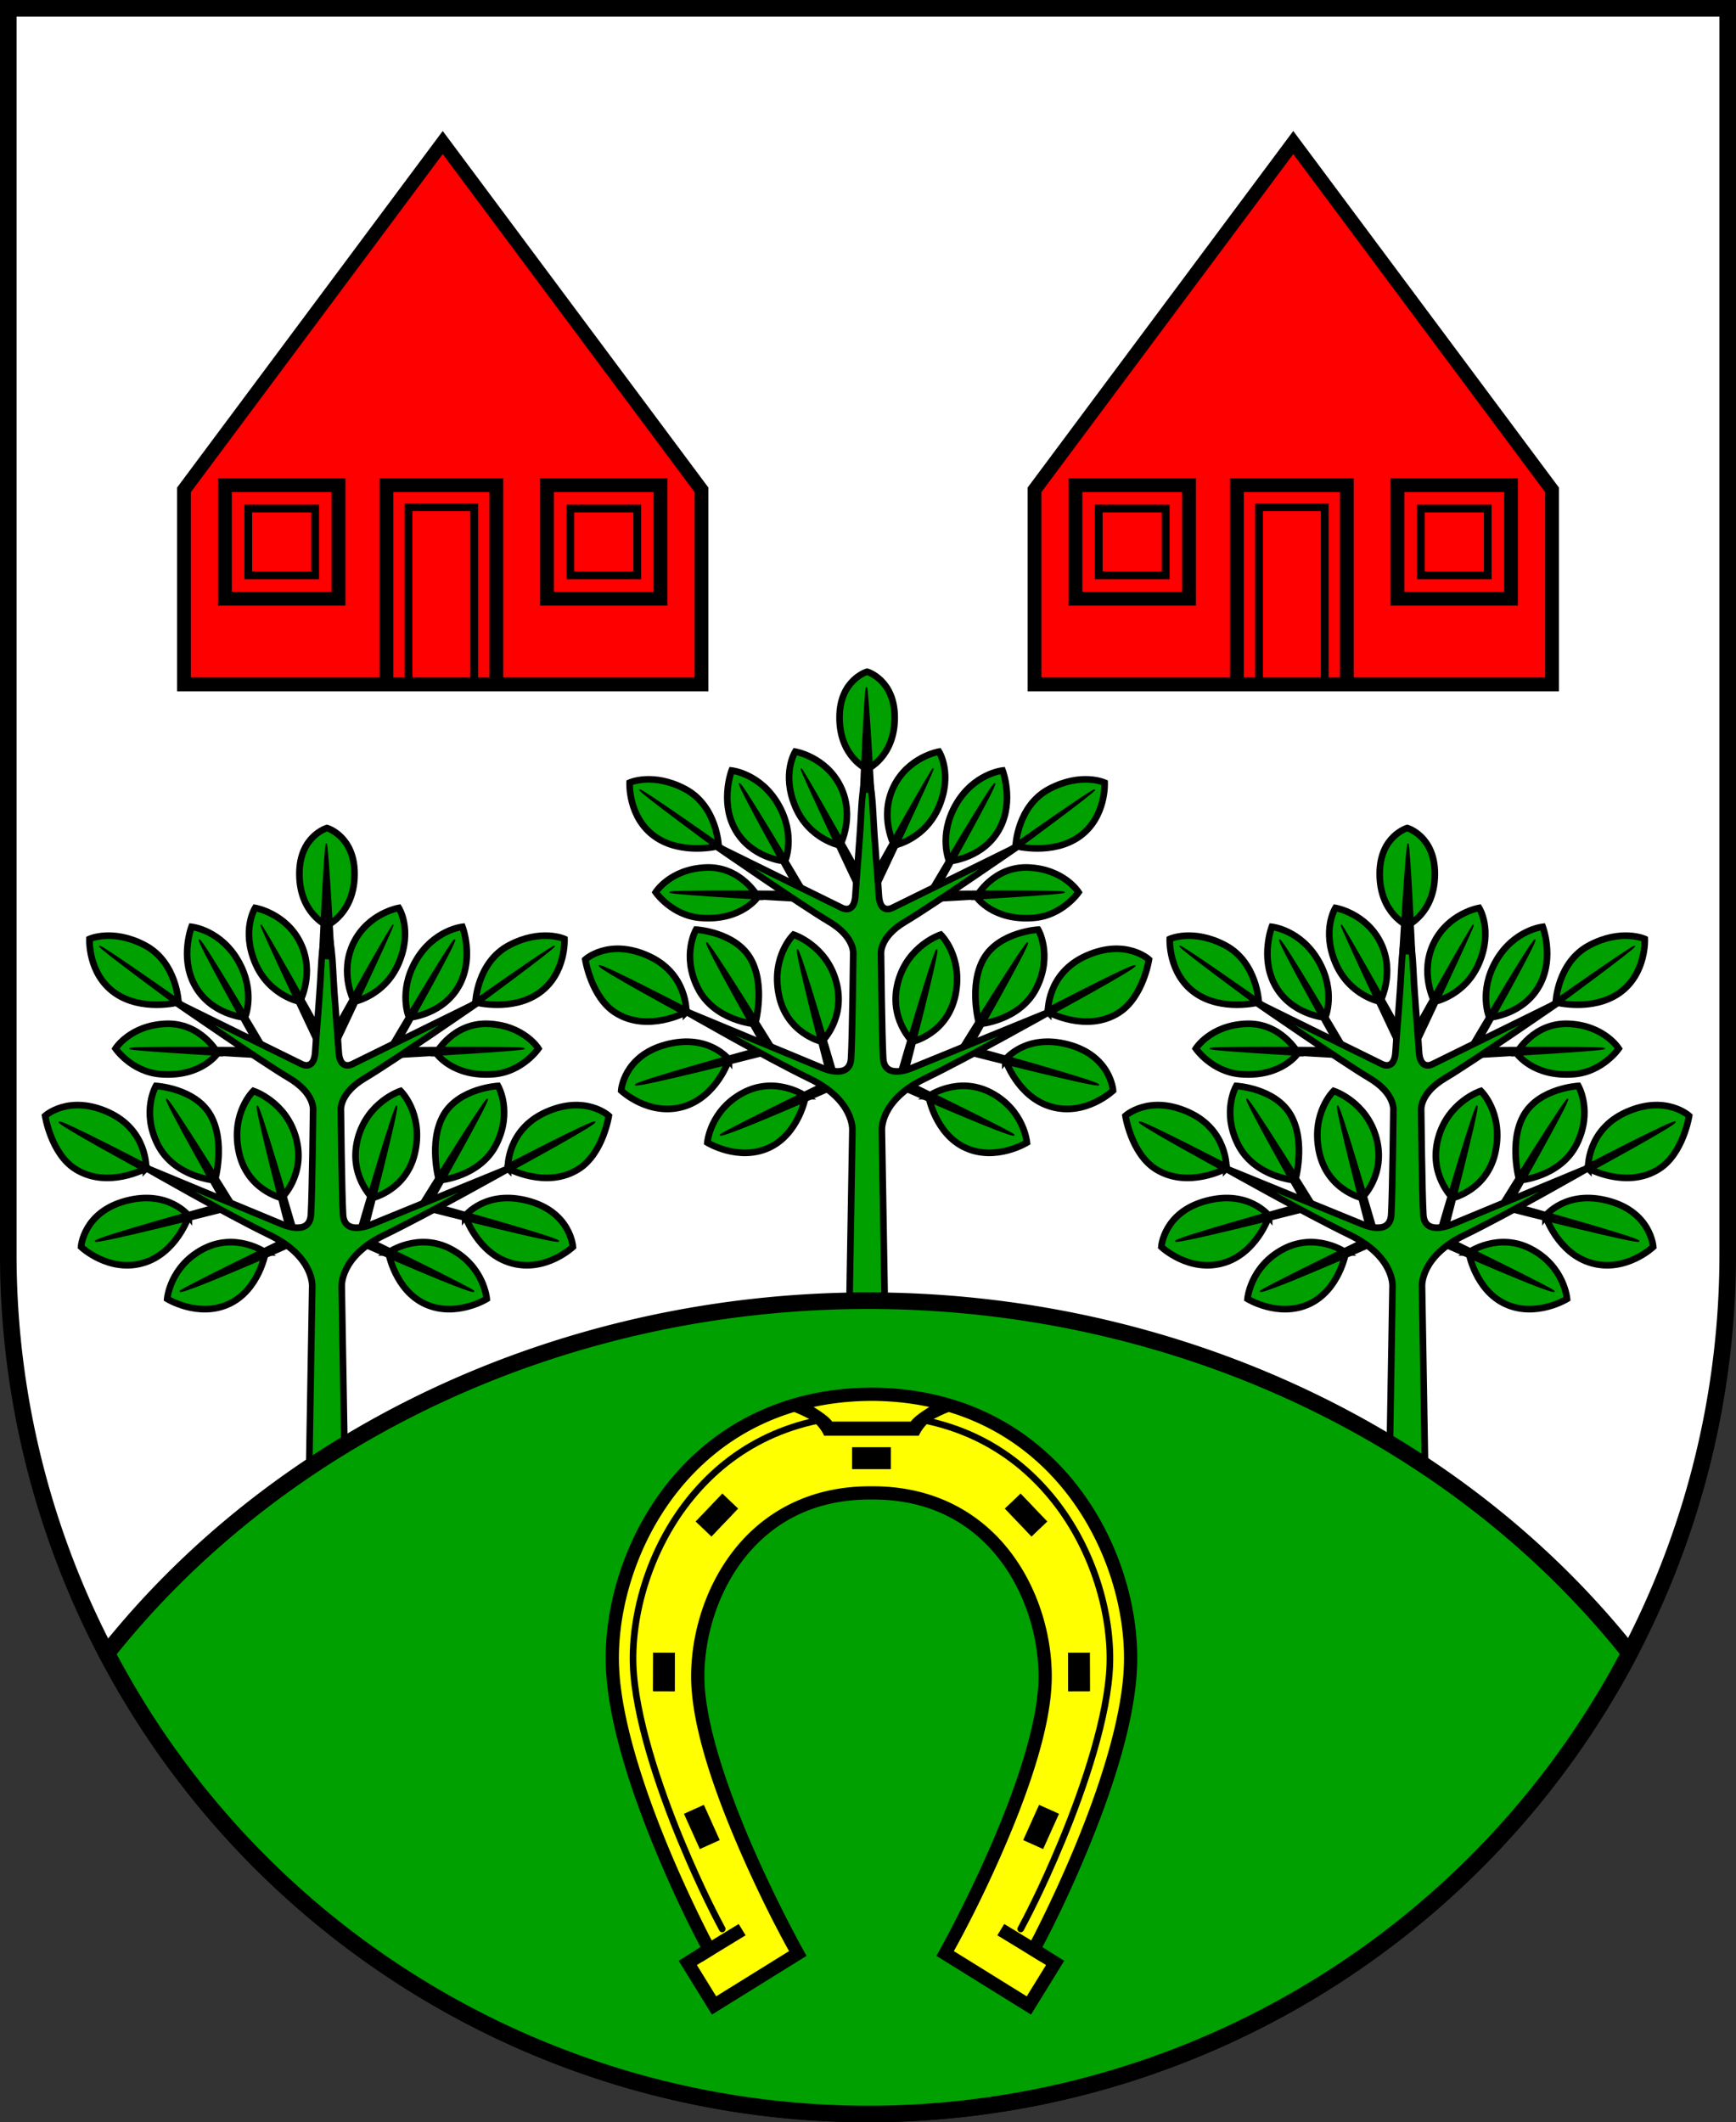 <?xml version="1.0" encoding="UTF-8" standalone="no"?>
<!-- Created with Inkscape (http://www.inkscape.org/) -->

<svg
   width="157.236mm"
   height="192.23mm"
   viewBox="0 0 157.236 192.23"
   version="1.1"
   id="svg10654"
   inkscape:version="1.2.2 (732a01da63, 2022-12-09)"
   sodipodi:docname="DEU Ammersbek COA.svg"
   xmlns:inkscape="http://www.inkscape.org/namespaces/inkscape"
   xmlns:sodipodi="http://sodipodi.sourceforge.net/DTD/sodipodi-0.dtd"
   xmlns="http://www.w3.org/2000/svg"
   xmlns:svg="http://www.w3.org/2000/svg">
  <rect x="0" y="0" width="157.236" height="192.23" fill="#333333" stroke="none"/>
  <sodipodi:namedview
     id="namedview10656"
     pagecolor="#ffffff"
     bordercolor="#666666"
     borderopacity="1.0"
     inkscape:showpageshadow="2"
     inkscape:pageopacity="0.0"
     inkscape:pagecheckerboard="0"
     inkscape:deskcolor="#d1d1d1"
     inkscape:document-units="mm"
     showgrid="false"
     inkscape:zoom="0.73675163"
     inkscape:cx="297.92944"
     inkscape:cy="364.43761"
     inkscape:current-layer="layer1" />
  <defs
     id="defs10651" />
  <g
     inkscape:label="Ebene 1"
     inkscape:groupmode="layer"
     id="layer1"
     transform="translate(-531.742,-46.092)">
    <g
       id="g10306"
       transform="translate(504.176,-11.677)">
      <path
         id="path9469"
         style="fill:#ffffff;fill-opacity:1;stroke:#000000;stroke-width:1.5;stroke-linecap:butt;stroke-dasharray:none"
         d="M 28.316,58.519 V 171.381 a 77.868,77.868 0 0 0 77.868,77.868 77.868,77.868 0 0 0 77.868,-77.868 V 58.519 Z" />
      <g
         id="g8326"
         transform="translate(-187.277,1.632)">
        <g
           id="g8044">
          <path
             id="path899"
             style="fill:#00a000;fill-opacity:1;stroke:#000000;stroke-width:0.6;stroke-linecap:round"
             d="m 293.382,125.806 c 0,0 -0.416,1.295 -0.537,3.882 -0.128,2.723 -0.477,6.512 -0.52,7.491 -0.083,1.863 -1.263,1.174 -1.263,1.174 l -11.464,-5.643 c 0,0 7.925,5.486 10.324,6.902 2.399,1.416 2.202,2.949 2.202,2.949 0,0 -0.078,7.394 -0.196,9.439 -0.118,2.045 -2.714,0.826 -2.714,0.826 l -12.314,-5.107 c 0,0 7.241,4.164 11.291,6.13 4.051,1.966 3.856,4.661 3.856,4.661 l -0.39,23.137 1.725,0.167 1.725,-0.167 -0.39,-23.137 c 0,0 -0.195,-2.694 3.856,-4.661 4.051,-1.966 11.348,-6.075 11.348,-6.075 l -12.37,5.052 c 0,0 -2.596,1.219 -2.714,-0.826 -0.118,-2.045 -0.196,-9.439 -0.196,-9.439 0,0 -0.197,-1.533 2.202,-2.949 2.399,-1.416 10.323,-6.902 10.323,-6.902 l -11.464,5.643 c 0,0 -1.18,0.69 -1.263,-1.174 -0.044,-0.979 -0.392,-4.768 -0.52,-7.491 -0.121,-2.587 -0.537,-3.882 -0.537,-3.882 z"
             sodipodi:nodetypes="cssccscsccscccccsccscsccssc" />
          <path
             style="fill:#00a000;fill-opacity:1;stroke:#000000;stroke-width:0.6;stroke-linecap:round"
             d="m 287.817,155.422 c 0,0 -2.694,-1.888 -5.683,-0.295 -2.989,1.593 -3.225,4.503 -3.225,4.503 0,0 2.812,1.73 5.565,0.472 2.753,-1.258 3.343,-4.68 3.343,-4.68 z"
             id="path1123"
             sodipodi:nodetypes="cscsc" />
          <path
             style="fill:#00a000;fill-opacity:1;stroke:#000000;stroke-width:0.6;stroke-linecap:round"
             d="m 280.867,152.113 c 0,0 -1.835,-2.392 -5.701,-1.363 -3.865,1.029 -4.06,4.171 -4.06,4.171 0,0 2.475,2.336 5.562,1.474 3.087,-0.862 4.199,-4.283 4.199,-4.283 z"
             id="path1125" />
          <path
             style="fill:#00a000;fill-opacity:1;stroke:#000000;stroke-width:0.6;stroke-linecap:round"
             d="m 277.002,147.803 c 0,0 0.139,-3.476 -3.448,-5.089 -3.587,-1.613 -5.701,0.334 -5.701,0.334 0,0 0.532,3.412 2.725,4.811 2.92,1.863 6.424,-0.056 6.424,-0.056 z"
             id="path1127"
             sodipodi:nodetypes="cscscc" />
          <path
             style="fill:#00a000;fill-opacity:1;stroke:#000000;stroke-width:0.6;stroke-linecap:round"
             d="m 283.235,148.893 c 0,0 -3.697,-0.275 -5.191,-3.264 -1.494,-2.989 -0.157,-5.29 -0.157,-5.29 0,0 3.539,0.197 4.936,2.635 1.396,2.438 0.413,5.919 0.413,5.919 z"
             id="path1129" />
          <path
             style="fill:#00a000;fill-opacity:1;stroke:#000000;stroke-width:0.6;stroke-linecap:round"
             d="m 289.272,150.486 c 0,0 -3.186,-0.708 -3.893,-4.267 -0.69,-3.471 1.337,-5.427 1.337,-5.427 0,0 2.989,0.964 3.874,4.306 0.875,3.307 -1.317,5.388 -1.317,5.388 z"
             id="path1131"
             sodipodi:nodetypes="cscsc" />
          <path
             style="fill:#00a000;fill-opacity:1;stroke:#000000;stroke-width:0.6;stroke-linecap:round"
             d="m 283.491,137.37 c 0,0 -1.553,-2.812 -4.759,-2.655 -3.205,0.157 -4.503,2.242 -4.503,2.242 0,0 1.45,2.112 4.07,2.32 3.716,0.295 5.191,-1.907 5.191,-1.907 z"
             id="path1146"
             sodipodi:nodetypes="cscsc" />
          <path
             style="fill:#00a000;fill-opacity:1;stroke:#000000;stroke-width:0.6;stroke-linecap:round"
             d="m 279.932,132.769 c 0,0 -0.138,-3.638 -3.048,-5.172 -2.91,-1.534 -5.014,-0.57 -5.014,-0.57 0,0 -0.157,3.146 2.281,4.877 2.438,1.73 5.781,0.865 5.781,0.865 z"
             id="path1148"
             sodipodi:nodetypes="cscsc" />
          <path
             style="fill:#00a000;fill-opacity:1;stroke:#000000;stroke-width:0.6;stroke-linecap:round"
             d="m 285.949,134.146 c 0,0 -3.186,-0.236 -4.621,-3.068 -1.242,-2.45 -0.216,-5.152 -0.216,-5.152 0,0 2.615,0.275 4.228,3.087 1.612,2.812 0.61,5.132 0.61,5.132 z"
             id="path1150"
             sodipodi:nodetypes="cscsc" />
          <path
             style="fill:#00a000;fill-opacity:1;stroke:#000000;stroke-width:0.6;stroke-linecap:round"
             d="m 290.924,132.71 c 0,0 -2.792,-0.531 -4.051,-3.52 -1.258,-2.989 0,-4.975 0,-4.975 0,0 2.792,0.472 4.11,3.186 1.317,2.714 -0.059,5.309 -0.059,5.309 z"
             id="path1152" />
          <path
             id="path1154"
             style="fill:#00a000;fill-opacity:1;stroke:#000000;stroke-width:0.6;stroke-linecap:round"
             d="m 293.382,116.979 c 0,0 -2.498,0.725 -2.498,4.149 -2e-5,3.579 2.498,4.679 2.498,4.679 0,0 2.497,-1.1 2.497,-4.679 -10e-6,-3.424 -2.497,-4.149 -2.497,-4.149 z" />
          <path
             style="fill:#000000;stroke:#000000;stroke-width:0.1;stroke-linecap:round;stroke-dasharray:none"
             d="m 289.015,154.407 c 0,0 -9,4.389 -8.94,4.533 0.132,0.32 9.816,-3.949 9.816,-3.949 z"
             id="path1158"
             sodipodi:nodetypes="cscc" />
          <path
             style="fill:#000000;stroke:#000000;stroke-width:0.1;stroke-linecap:round;stroke-dasharray:none"
             d="m 282.822,151.233 c 0,0 -10.481,2.891 -10.422,3.166 0.059,0.275 11.464,-2.635 11.464,-2.635 z"
             id="path1214" />
          <path
             style="fill:#000000;stroke:#000000;stroke-width:0.1;stroke-linecap:round;stroke-dasharray:none"
             d="m 277.258,147.556 c 0,0 -8.003,-4.169 -8.141,-3.952 -0.138,0.216 7.472,4.346 7.472,4.346 z"
             id="path1216" />
          <path
             style="fill:#000000;stroke:#000000;stroke-width:0.1;stroke-linecap:round;stroke-dasharray:none"
             d="m 284.986,150.997 c 0,0 -5.958,-9.635 -6.135,-9.458 -0.177,0.177 4.818,8.986 4.818,8.986 z"
             id="path1218" />
          <path
             style="fill:#000000;stroke:#000000;stroke-width:0.1;stroke-linecap:round;stroke-dasharray:none"
             d="m 289.627,153.003 c 0,0 -2.781,-10.706 -2.558,-10.845 0.222,-0.139 3.448,10.957 3.448,10.957 z"
             id="path1242" />
          <path
             style="fill:#000000;stroke:#000000;stroke-width:0.1;stroke-linecap:round;stroke-dasharray:none"
             d="m 285.469,136.86 c 0,0 -9.955,-0.083 -9.955,0.097 0,0.181 11.193,0.793 11.193,0.793 z"
             id="path1244" />
          <path
             style="fill:#000000;stroke:#000000;stroke-width:0.1;stroke-linecap:round;stroke-dasharray:none"
             d="m 280.422,132.856 c 0,0 -7.494,-5.284 -7.633,-5.172 -0.139,0.111 6.994,5.353 6.994,5.353 z"
             id="path1246" />
          <path
             style="fill:#000000;stroke:#000000;stroke-width:0.1;stroke-linecap:round;stroke-dasharray:none"
             d="m 287.679,136.564 c 0,0 -5.624,-9.537 -5.86,-9.458 -0.236,0.079 4.7,8.868 4.7,8.868 z"
             id="path1248" />
          <path
             style="fill:#000000;stroke:#000000;stroke-width:0.1;stroke-linecap:round;stroke-dasharray:none"
             d="m 292.123,136.033 c 0,0 -4.837,-10.205 -4.719,-10.264 0.118,-0.059 4.995,8.672 4.995,8.672 z"
             id="path1250" />
          <path
             style="fill:#00a000;fill-opacity:1;stroke:#000000;stroke-width:0.6;stroke-linecap:round"
             d="m 298.947,155.422 c 0,0 2.694,-1.888 5.683,-0.295 2.989,1.593 3.225,4.503 3.225,4.503 0,0 -2.812,1.73 -5.565,0.472 -2.753,-1.258 -3.343,-4.68 -3.343,-4.68 z"
             id="path4405"
             sodipodi:nodetypes="cscsc" />
          <path
             style="fill:#00a000;fill-opacity:1;stroke:#000000;stroke-width:0.6;stroke-linecap:round"
             d="m 305.897,152.113 c 0,0 1.835,-2.392 5.701,-1.363 3.865,1.029 4.06,4.171 4.06,4.171 0,0 -2.475,2.336 -5.562,1.474 -3.087,-0.862 -4.199,-4.283 -4.199,-4.283 z"
             id="path4407" />
          <path
             style="fill:#00a000;fill-opacity:1;stroke:#000000;stroke-width:0.6;stroke-linecap:round"
             d="m 309.762,147.803 c 0,0 -0.139,-3.476 3.448,-5.089 3.587,-1.613 5.701,0.334 5.701,0.334 0,0 -0.532,3.412 -2.725,4.811 -2.92,1.863 -6.424,-0.056 -6.424,-0.056 z"
             id="path4409"
             sodipodi:nodetypes="cscscc" />
          <path
             style="fill:#00a000;fill-opacity:1;stroke:#000000;stroke-width:0.6;stroke-linecap:round"
             d="m 303.528,148.893 c 0,0 3.697,-0.275 5.191,-3.264 1.494,-2.989 0.157,-5.29 0.157,-5.29 0,0 -3.539,0.197 -4.936,2.635 -1.396,2.438 -0.413,5.919 -0.413,5.919 z"
             id="path4411" />
          <path
             style="fill:#00a000;fill-opacity:1;stroke:#000000;stroke-width:0.6;stroke-linecap:round"
             d="m 297.492,150.486 c 0,0 3.186,-0.708 3.893,-4.267 0.69,-3.471 -1.337,-5.427 -1.337,-5.427 0,0 -2.989,0.964 -3.874,4.306 -0.875,3.307 1.317,5.388 1.317,5.388 z"
             id="path4413"
             sodipodi:nodetypes="cscsc" />
          <path
             style="fill:#00a000;fill-opacity:1;stroke:#000000;stroke-width:0.6;stroke-linecap:round"
             d="m 303.273,137.37 c 0,0 1.553,-2.812 4.759,-2.655 3.205,0.157 4.503,2.242 4.503,2.242 0,0 -1.45,2.112 -4.07,2.32 -3.716,0.295 -5.191,-1.907 -5.191,-1.907 z"
             id="path4415"
             sodipodi:nodetypes="cscsc" />
          <path
             style="fill:#00a000;fill-opacity:1;stroke:#000000;stroke-width:0.6;stroke-linecap:round"
             d="m 306.832,132.769 c 0,0 0.138,-3.638 3.048,-5.172 2.91,-1.534 5.014,-0.57 5.014,-0.57 0,0 0.157,3.146 -2.281,4.877 -2.438,1.73 -5.781,0.865 -5.781,0.865 z"
             id="path4417"
             sodipodi:nodetypes="cscsc" />
          <path
             style="fill:#00a000;fill-opacity:1;stroke:#000000;stroke-width:0.6;stroke-linecap:round"
             d="m 300.815,134.146 c 0,0 3.186,-0.236 4.621,-3.068 1.242,-2.45 0.216,-5.152 0.216,-5.152 0,0 -2.615,0.275 -4.228,3.087 -1.612,2.812 -0.61,5.132 -0.61,5.132 z"
             id="path4419"
             sodipodi:nodetypes="cscsc" />
          <path
             style="fill:#00a000;fill-opacity:1;stroke:#000000;stroke-width:0.6;stroke-linecap:round"
             d="m 295.84,132.71 c 0,0 2.792,-0.531 4.051,-3.52 1.258,-2.989 0,-4.975 0,-4.975 0,0 -2.792,0.472 -4.11,3.186 -1.317,2.714 0.059,5.309 0.059,5.309 z"
             id="path4421" />
          <path
             style="fill:#000000;stroke:#000000;stroke-width:0.1;stroke-linecap:round;stroke-dasharray:none"
             d="m 297.749,154.407 c 0,0 9,4.389 8.94,4.533 -0.132,0.32 -9.816,-3.949 -9.816,-3.949 z"
             id="path4425"
             sodipodi:nodetypes="cscc" />
          <path
             style="fill:#000000;stroke:#000000;stroke-width:0.1;stroke-linecap:round;stroke-dasharray:none"
             d="m 303.941,151.233 c 0,0 10.481,2.891 10.422,3.166 -0.059,0.275 -11.464,-2.635 -11.464,-2.635 z"
             id="path4427" />
          <path
             style="fill:#000000;stroke:#000000;stroke-width:0.1;stroke-linecap:round;stroke-dasharray:none"
             d="m 309.506,147.556 c 0,0 8.003,-4.169 8.141,-3.952 0.138,0.216 -7.472,4.346 -7.472,4.346 z"
             id="path4429" />
          <path
             style="fill:#000000;stroke:#000000;stroke-width:0.1;stroke-linecap:round;stroke-dasharray:none"
             d="m 301.778,150.997 c 0,0 5.958,-9.635 6.135,-9.458 0.177,0.177 -4.818,8.986 -4.818,8.986 z"
             id="path4431" />
          <path
             style="fill:#000000;stroke:#000000;stroke-width:0.1;stroke-linecap:round;stroke-dasharray:none"
             d="m 297.137,153.003 c 0,0 2.781,-10.706 2.558,-10.845 -0.222,-0.139 -3.448,10.957 -3.448,10.957 z"
             id="path4433" />
          <path
             style="fill:#000000;stroke:#000000;stroke-width:0.1;stroke-linecap:round;stroke-dasharray:none"
             d="m 301.294,136.86 c 0,0 9.955,-0.083 9.955,0.097 0,0.181 -11.193,0.793 -11.193,0.793 z"
             id="path4435" />
          <path
             style="fill:#000000;stroke:#000000;stroke-width:0.1;stroke-linecap:round;stroke-dasharray:none"
             d="m 306.342,132.856 c 0,0 7.494,-5.284 7.633,-5.172 0.139,0.111 -6.994,5.353 -6.994,5.353 z"
             id="path4437" />
          <path
             style="fill:#000000;stroke:#000000;stroke-width:0.1;stroke-linecap:round;stroke-dasharray:none"
             d="m 299.084,136.564 c 0,0 5.624,-9.537 5.86,-9.458 0.236,0.079 -4.7,8.868 -4.7,8.868 z"
             id="path4439" />
          <path
             style="fill:#000000;stroke:#000000;stroke-width:0.1;stroke-linecap:round;stroke-dasharray:none"
             d="m 294.64,136.033 c 0,0 4.837,-10.205 4.719,-10.264 -0.118,-0.059 -4.995,8.672 -4.995,8.672 z"
             id="path4441" />
          <path
             style="fill:#000000;fill-opacity:1;stroke:#000000;stroke-width:0.1;stroke-linecap:round;stroke-dasharray:none"
             d="m 292.778,127.886 c 0,0 0.388,-9.55 0.545,-9.471 0.157,0.079 0.662,9.5 0.662,9.5 z"
             id="path4484"
             sodipodi:nodetypes="cscc" />
        </g>
        <g
           id="g8124"
           transform="translate(-48.923,14.158)">
          <path
             id="path8046"
             style="fill:#00a000;fill-opacity:1;stroke:#000000;stroke-width:0.6;stroke-linecap:round"
             d="m 293.382,125.806 c 0,0 -0.416,1.295 -0.537,3.882 -0.128,2.723 -0.477,6.512 -0.52,7.491 -0.083,1.863 -1.263,1.174 -1.263,1.174 l -11.464,-5.643 c 0,0 7.925,5.486 10.324,6.902 2.399,1.416 2.202,2.949 2.202,2.949 0,0 -0.078,7.394 -0.196,9.439 -0.118,2.045 -2.714,0.826 -2.714,0.826 l -12.314,-5.107 c 0,0 7.241,4.164 11.291,6.13 4.051,1.966 3.856,4.661 3.856,4.661 l -0.39,23.137 1.725,0.167 1.725,-0.167 -0.39,-23.137 c 0,0 -0.195,-2.694 3.856,-4.661 4.051,-1.966 11.348,-6.075 11.348,-6.075 l -12.37,5.052 c 0,0 -2.596,1.219 -2.714,-0.826 -0.118,-2.045 -0.196,-9.439 -0.196,-9.439 0,0 -0.197,-1.533 2.202,-2.949 2.399,-1.416 10.323,-6.902 10.323,-6.902 l -11.464,5.643 c 0,0 -1.18,0.69 -1.263,-1.174 -0.044,-0.979 -0.392,-4.768 -0.52,-7.491 -0.121,-2.587 -0.537,-3.882 -0.537,-3.882 z"
             sodipodi:nodetypes="cssccscsccscccccsccscsccssc" />
          <path
             style="fill:#00a000;fill-opacity:1;stroke:#000000;stroke-width:0.6;stroke-linecap:round"
             d="m 287.817,155.422 c 0,0 -2.694,-1.888 -5.683,-0.295 -2.989,1.593 -3.225,4.503 -3.225,4.503 0,0 2.812,1.73 5.565,0.472 2.753,-1.258 3.343,-4.68 3.343,-4.68 z"
             id="path8048"
             sodipodi:nodetypes="cscsc" />
          <path
             style="fill:#00a000;fill-opacity:1;stroke:#000000;stroke-width:0.6;stroke-linecap:round"
             d="m 280.867,152.113 c 0,0 -1.835,-2.392 -5.701,-1.363 -3.865,1.029 -4.06,4.171 -4.06,4.171 0,0 2.475,2.336 5.562,1.474 3.087,-0.862 4.199,-4.283 4.199,-4.283 z"
             id="path8050" />
          <path
             style="fill:#00a000;fill-opacity:1;stroke:#000000;stroke-width:0.6;stroke-linecap:round"
             d="m 277.002,147.803 c 0,0 0.139,-3.476 -3.448,-5.089 -3.587,-1.613 -5.701,0.334 -5.701,0.334 0,0 0.532,3.412 2.725,4.811 2.92,1.863 6.424,-0.056 6.424,-0.056 z"
             id="path8052"
             sodipodi:nodetypes="cscscc" />
          <path
             style="fill:#00a000;fill-opacity:1;stroke:#000000;stroke-width:0.6;stroke-linecap:round"
             d="m 283.235,148.893 c 0,0 -3.697,-0.275 -5.191,-3.264 -1.494,-2.989 -0.157,-5.29 -0.157,-5.29 0,0 3.539,0.197 4.936,2.635 1.396,2.438 0.413,5.919 0.413,5.919 z"
             id="path8054" />
          <path
             style="fill:#00a000;fill-opacity:1;stroke:#000000;stroke-width:0.6;stroke-linecap:round"
             d="m 289.272,150.486 c 0,0 -3.186,-0.708 -3.893,-4.267 -0.69,-3.471 1.337,-5.427 1.337,-5.427 0,0 2.989,0.964 3.874,4.306 0.875,3.307 -1.317,5.388 -1.317,5.388 z"
             id="path8056"
             sodipodi:nodetypes="cscsc" />
          <path
             style="fill:#00a000;fill-opacity:1;stroke:#000000;stroke-width:0.6;stroke-linecap:round"
             d="m 283.491,137.37 c 0,0 -1.553,-2.812 -4.759,-2.655 -3.205,0.157 -4.503,2.242 -4.503,2.242 0,0 1.45,2.112 4.07,2.32 3.716,0.295 5.191,-1.907 5.191,-1.907 z"
             id="path8058"
             sodipodi:nodetypes="cscsc" />
          <path
             style="fill:#00a000;fill-opacity:1;stroke:#000000;stroke-width:0.6;stroke-linecap:round"
             d="m 279.932,132.769 c 0,0 -0.138,-3.638 -3.048,-5.172 -2.91,-1.534 -5.014,-0.57 -5.014,-0.57 0,0 -0.157,3.146 2.281,4.877 2.438,1.73 5.781,0.865 5.781,0.865 z"
             id="path8060"
             sodipodi:nodetypes="cscsc" />
          <path
             style="fill:#00a000;fill-opacity:1;stroke:#000000;stroke-width:0.6;stroke-linecap:round"
             d="m 285.949,134.146 c 0,0 -3.186,-0.236 -4.621,-3.068 -1.242,-2.45 -0.216,-5.152 -0.216,-5.152 0,0 2.615,0.275 4.228,3.087 1.612,2.812 0.61,5.132 0.61,5.132 z"
             id="path8062"
             sodipodi:nodetypes="cscsc" />
          <path
             style="fill:#00a000;fill-opacity:1;stroke:#000000;stroke-width:0.6;stroke-linecap:round"
             d="m 290.924,132.71 c 0,0 -2.792,-0.531 -4.051,-3.52 -1.258,-2.989 0,-4.975 0,-4.975 0,0 2.792,0.472 4.11,3.186 1.317,2.714 -0.059,5.309 -0.059,5.309 z"
             id="path8064" />
          <path
             id="path8066"
             style="fill:#00a000;fill-opacity:1;stroke:#000000;stroke-width:0.6;stroke-linecap:round"
             d="m 293.382,116.979 c 0,0 -2.498,0.725 -2.498,4.149 -2e-5,3.579 2.498,4.679 2.498,4.679 0,0 2.497,-1.1 2.497,-4.679 -10e-6,-3.424 -2.497,-4.149 -2.497,-4.149 z" />
          <path
             style="fill:#000000;stroke:#000000;stroke-width:0.1;stroke-linecap:round;stroke-dasharray:none"
             d="m 289.015,154.407 c 0,0 -9,4.389 -8.94,4.533 0.132,0.32 9.816,-3.949 9.816,-3.949 z"
             id="path8068"
             sodipodi:nodetypes="cscc" />
          <path
             style="fill:#000000;stroke:#000000;stroke-width:0.1;stroke-linecap:round;stroke-dasharray:none"
             d="m 282.822,151.233 c 0,0 -10.481,2.891 -10.422,3.166 0.059,0.275 11.464,-2.635 11.464,-2.635 z"
             id="path8070" />
          <path
             style="fill:#000000;stroke:#000000;stroke-width:0.1;stroke-linecap:round;stroke-dasharray:none"
             d="m 277.258,147.556 c 0,0 -8.003,-4.169 -8.141,-3.952 -0.138,0.216 7.472,4.346 7.472,4.346 z"
             id="path8072" />
          <path
             style="fill:#000000;stroke:#000000;stroke-width:0.1;stroke-linecap:round;stroke-dasharray:none"
             d="m 284.986,150.997 c 0,0 -5.958,-9.635 -6.135,-9.458 -0.177,0.177 4.818,8.986 4.818,8.986 z"
             id="path8074" />
          <path
             style="fill:#000000;stroke:#000000;stroke-width:0.1;stroke-linecap:round;stroke-dasharray:none"
             d="m 289.627,153.003 c 0,0 -2.781,-10.706 -2.558,-10.845 0.222,-0.139 3.448,10.957 3.448,10.957 z"
             id="path8076" />
          <path
             style="fill:#000000;stroke:#000000;stroke-width:0.1;stroke-linecap:round;stroke-dasharray:none"
             d="m 285.469,136.86 c 0,0 -9.955,-0.083 -9.955,0.097 0,0.181 11.193,0.793 11.193,0.793 z"
             id="path8078" />
          <path
             style="fill:#000000;stroke:#000000;stroke-width:0.1;stroke-linecap:round;stroke-dasharray:none"
             d="m 280.422,132.856 c 0,0 -7.494,-5.284 -7.633,-5.172 -0.139,0.111 6.994,5.353 6.994,5.353 z"
             id="path8080" />
          <path
             style="fill:#000000;stroke:#000000;stroke-width:0.1;stroke-linecap:round;stroke-dasharray:none"
             d="m 287.679,136.564 c 0,0 -5.624,-9.537 -5.86,-9.458 -0.236,0.079 4.7,8.868 4.7,8.868 z"
             id="path8082" />
          <path
             style="fill:#000000;stroke:#000000;stroke-width:0.1;stroke-linecap:round;stroke-dasharray:none"
             d="m 292.123,136.033 c 0,0 -4.837,-10.205 -4.719,-10.264 0.118,-0.059 4.995,8.672 4.995,8.672 z"
             id="path8084" />
          <path
             style="fill:#00a000;fill-opacity:1;stroke:#000000;stroke-width:0.6;stroke-linecap:round"
             d="m 298.947,155.422 c 0,0 2.694,-1.888 5.683,-0.295 2.989,1.593 3.225,4.503 3.225,4.503 0,0 -2.812,1.73 -5.565,0.472 -2.753,-1.258 -3.343,-4.68 -3.343,-4.68 z"
             id="path8086"
             sodipodi:nodetypes="cscsc" />
          <path
             style="fill:#00a000;fill-opacity:1;stroke:#000000;stroke-width:0.6;stroke-linecap:round"
             d="m 305.897,152.113 c 0,0 1.835,-2.392 5.701,-1.363 3.865,1.029 4.06,4.171 4.06,4.171 0,0 -2.475,2.336 -5.562,1.474 -3.087,-0.862 -4.199,-4.283 -4.199,-4.283 z"
             id="path8088" />
          <path
             style="fill:#00a000;fill-opacity:1;stroke:#000000;stroke-width:0.6;stroke-linecap:round"
             d="m 309.762,147.803 c 0,0 -0.139,-3.476 3.448,-5.089 3.587,-1.613 5.701,0.334 5.701,0.334 0,0 -0.532,3.412 -2.725,4.811 -2.92,1.863 -6.424,-0.056 -6.424,-0.056 z"
             id="path8090"
             sodipodi:nodetypes="cscscc" />
          <path
             style="fill:#00a000;fill-opacity:1;stroke:#000000;stroke-width:0.6;stroke-linecap:round"
             d="m 303.528,148.893 c 0,0 3.697,-0.275 5.191,-3.264 1.494,-2.989 0.157,-5.29 0.157,-5.29 0,0 -3.539,0.197 -4.936,2.635 -1.396,2.438 -0.413,5.919 -0.413,5.919 z"
             id="path8092" />
          <path
             style="fill:#00a000;fill-opacity:1;stroke:#000000;stroke-width:0.6;stroke-linecap:round"
             d="m 297.492,150.486 c 0,0 3.186,-0.708 3.893,-4.267 0.69,-3.471 -1.337,-5.427 -1.337,-5.427 0,0 -2.989,0.964 -3.874,4.306 -0.875,3.307 1.317,5.388 1.317,5.388 z"
             id="path8094"
             sodipodi:nodetypes="cscsc" />
          <path
             style="fill:#00a000;fill-opacity:1;stroke:#000000;stroke-width:0.6;stroke-linecap:round"
             d="m 303.273,137.37 c 0,0 1.553,-2.812 4.759,-2.655 3.205,0.157 4.503,2.242 4.503,2.242 0,0 -1.45,2.112 -4.07,2.32 -3.716,0.295 -5.191,-1.907 -5.191,-1.907 z"
             id="path8096"
             sodipodi:nodetypes="cscsc" />
          <path
             style="fill:#00a000;fill-opacity:1;stroke:#000000;stroke-width:0.6;stroke-linecap:round"
             d="m 306.832,132.769 c 0,0 0.138,-3.638 3.048,-5.172 2.91,-1.534 5.014,-0.57 5.014,-0.57 0,0 0.157,3.146 -2.281,4.877 -2.438,1.73 -5.781,0.865 -5.781,0.865 z"
             id="path8098"
             sodipodi:nodetypes="cscsc" />
          <path
             style="fill:#00a000;fill-opacity:1;stroke:#000000;stroke-width:0.6;stroke-linecap:round"
             d="m 300.815,134.146 c 0,0 3.186,-0.236 4.621,-3.068 1.242,-2.45 0.216,-5.152 0.216,-5.152 0,0 -2.615,0.275 -4.228,3.087 -1.612,2.812 -0.61,5.132 -0.61,5.132 z"
             id="path8100"
             sodipodi:nodetypes="cscsc" />
          <path
             style="fill:#00a000;fill-opacity:1;stroke:#000000;stroke-width:0.6;stroke-linecap:round"
             d="m 295.84,132.71 c 0,0 2.792,-0.531 4.051,-3.52 1.258,-2.989 0,-4.975 0,-4.975 0,0 -2.792,0.472 -4.11,3.186 -1.317,2.714 0.059,5.309 0.059,5.309 z"
             id="path8102" />
          <path
             style="fill:#000000;stroke:#000000;stroke-width:0.1;stroke-linecap:round;stroke-dasharray:none"
             d="m 297.749,154.407 c 0,0 9,4.389 8.94,4.533 -0.132,0.32 -9.816,-3.949 -9.816,-3.949 z"
             id="path8104"
             sodipodi:nodetypes="cscc" />
          <path
             style="fill:#000000;stroke:#000000;stroke-width:0.1;stroke-linecap:round;stroke-dasharray:none"
             d="m 303.941,151.233 c 0,0 10.481,2.891 10.422,3.166 -0.059,0.275 -11.464,-2.635 -11.464,-2.635 z"
             id="path8106" />
          <path
             style="fill:#000000;stroke:#000000;stroke-width:0.1;stroke-linecap:round;stroke-dasharray:none"
             d="m 309.506,147.556 c 0,0 8.003,-4.169 8.141,-3.952 0.138,0.216 -7.472,4.346 -7.472,4.346 z"
             id="path8108" />
          <path
             style="fill:#000000;stroke:#000000;stroke-width:0.1;stroke-linecap:round;stroke-dasharray:none"
             d="m 301.778,150.997 c 0,0 5.958,-9.635 6.135,-9.458 0.177,0.177 -4.818,8.986 -4.818,8.986 z"
             id="path8110" />
          <path
             style="fill:#000000;stroke:#000000;stroke-width:0.1;stroke-linecap:round;stroke-dasharray:none"
             d="m 297.137,153.003 c 0,0 2.781,-10.706 2.558,-10.845 -0.222,-0.139 -3.448,10.957 -3.448,10.957 z"
             id="path8112" />
          <path
             style="fill:#000000;stroke:#000000;stroke-width:0.1;stroke-linecap:round;stroke-dasharray:none"
             d="m 301.294,136.86 c 0,0 9.955,-0.083 9.955,0.097 0,0.181 -11.193,0.793 -11.193,0.793 z"
             id="path8114" />
          <path
             style="fill:#000000;stroke:#000000;stroke-width:0.1;stroke-linecap:round;stroke-dasharray:none"
             d="m 306.342,132.856 c 0,0 7.494,-5.284 7.633,-5.172 0.139,0.111 -6.994,5.353 -6.994,5.353 z"
             id="path8116" />
          <path
             style="fill:#000000;stroke:#000000;stroke-width:0.1;stroke-linecap:round;stroke-dasharray:none"
             d="m 299.084,136.564 c 0,0 5.624,-9.537 5.86,-9.458 0.236,0.079 -4.7,8.868 -4.7,8.868 z"
             id="path8118" />
          <path
             style="fill:#000000;stroke:#000000;stroke-width:0.1;stroke-linecap:round;stroke-dasharray:none"
             d="m 294.64,136.033 c 0,0 4.837,-10.205 4.719,-10.264 -0.118,-0.059 -4.995,8.672 -4.995,8.672 z"
             id="path8120" />
          <path
             style="fill:#000000;fill-opacity:1;stroke:#000000;stroke-width:0.1;stroke-linecap:round;stroke-dasharray:none"
             d="m 292.694,128.777 c 0,0 0.472,-10.441 0.629,-10.363 0.157,0.079 0.708,10.441 0.708,10.441 z"
             id="path8122"
             sodipodi:nodetypes="cccc" />
        </g>
        <g
           id="g8204"
           transform="matrix(-1,0,0,1,635.687,14.158)"
           inkscape:transform-center-x="-48.923201"
           inkscape:transform-center-y="57.738012">
          <path
             id="path8126"
             style="fill:#00a000;fill-opacity:1;stroke:#000000;stroke-width:0.6;stroke-linecap:round"
             d="m 293.382,125.806 c 0,0 -0.416,1.295 -0.537,3.882 -0.128,2.723 -0.477,6.512 -0.52,7.491 -0.083,1.863 -1.263,1.174 -1.263,1.174 l -11.464,-5.643 c 0,0 7.925,5.486 10.324,6.902 2.399,1.416 2.202,2.949 2.202,2.949 0,0 -0.078,7.394 -0.196,9.439 -0.118,2.045 -2.714,0.826 -2.714,0.826 l -12.314,-5.107 c 0,0 7.241,4.164 11.291,6.13 4.051,1.966 3.856,4.661 3.856,4.661 l -0.39,23.137 1.725,0.167 1.725,-0.167 -0.39,-23.137 c 0,0 -0.195,-2.694 3.856,-4.661 4.051,-1.966 11.348,-6.075 11.348,-6.075 l -12.37,5.052 c 0,0 -2.596,1.219 -2.714,-0.826 -0.118,-2.045 -0.196,-9.439 -0.196,-9.439 0,0 -0.197,-1.533 2.202,-2.949 2.399,-1.416 10.323,-6.902 10.323,-6.902 l -11.464,5.643 c 0,0 -1.18,0.69 -1.263,-1.174 -0.044,-0.979 -0.392,-4.768 -0.52,-7.491 -0.121,-2.587 -0.537,-3.882 -0.537,-3.882 z"
             sodipodi:nodetypes="cssccscsccscccccsccscsccssc" />
          <path
             style="fill:#00a000;fill-opacity:1;stroke:#000000;stroke-width:0.6;stroke-linecap:round"
             d="m 287.817,155.422 c 0,0 -2.694,-1.888 -5.683,-0.295 -2.989,1.593 -3.225,4.503 -3.225,4.503 0,0 2.812,1.73 5.565,0.472 2.753,-1.258 3.343,-4.68 3.343,-4.68 z"
             id="path8128"
             sodipodi:nodetypes="cscsc" />
          <path
             style="fill:#00a000;fill-opacity:1;stroke:#000000;stroke-width:0.6;stroke-linecap:round"
             d="m 280.867,152.113 c 0,0 -1.835,-2.392 -5.701,-1.363 -3.865,1.029 -4.06,4.171 -4.06,4.171 0,0 2.475,2.336 5.562,1.474 3.087,-0.862 4.199,-4.283 4.199,-4.283 z"
             id="path8130" />
          <path
             style="fill:#00a000;fill-opacity:1;stroke:#000000;stroke-width:0.6;stroke-linecap:round"
             d="m 277.002,147.803 c 0,0 0.139,-3.476 -3.448,-5.089 -3.587,-1.613 -5.701,0.334 -5.701,0.334 0,0 0.532,3.412 2.725,4.811 2.92,1.863 6.424,-0.056 6.424,-0.056 z"
             id="path8132"
             sodipodi:nodetypes="cscscc" />
          <path
             style="fill:#00a000;fill-opacity:1;stroke:#000000;stroke-width:0.6;stroke-linecap:round"
             d="m 283.235,148.893 c 0,0 -3.697,-0.275 -5.191,-3.264 -1.494,-2.989 -0.157,-5.29 -0.157,-5.29 0,0 3.539,0.197 4.936,2.635 1.396,2.438 0.413,5.919 0.413,5.919 z"
             id="path8134" />
          <path
             style="fill:#00a000;fill-opacity:1;stroke:#000000;stroke-width:0.6;stroke-linecap:round"
             d="m 289.272,150.486 c 0,0 -3.186,-0.708 -3.893,-4.267 -0.69,-3.471 1.337,-5.427 1.337,-5.427 0,0 2.989,0.964 3.874,4.306 0.875,3.307 -1.317,5.388 -1.317,5.388 z"
             id="path8136"
             sodipodi:nodetypes="cscsc" />
          <path
             style="fill:#00a000;fill-opacity:1;stroke:#000000;stroke-width:0.6;stroke-linecap:round"
             d="m 283.491,137.37 c 0,0 -1.553,-2.812 -4.759,-2.655 -3.205,0.157 -4.503,2.242 -4.503,2.242 0,0 1.45,2.112 4.07,2.32 3.716,0.295 5.191,-1.907 5.191,-1.907 z"
             id="path8138"
             sodipodi:nodetypes="cscsc" />
          <path
             style="fill:#00a000;fill-opacity:1;stroke:#000000;stroke-width:0.6;stroke-linecap:round"
             d="m 279.932,132.769 c 0,0 -0.138,-3.638 -3.048,-5.172 -2.91,-1.534 -5.014,-0.57 -5.014,-0.57 0,0 -0.157,3.146 2.281,4.877 2.438,1.73 5.781,0.865 5.781,0.865 z"
             id="path8140"
             sodipodi:nodetypes="cscsc" />
          <path
             style="fill:#00a000;fill-opacity:1;stroke:#000000;stroke-width:0.6;stroke-linecap:round"
             d="m 285.949,134.146 c 0,0 -3.186,-0.236 -4.621,-3.068 -1.242,-2.45 -0.216,-5.152 -0.216,-5.152 0,0 2.615,0.275 4.228,3.087 1.612,2.812 0.61,5.132 0.61,5.132 z"
             id="path8142"
             sodipodi:nodetypes="cscsc" />
          <path
             style="fill:#00a000;fill-opacity:1;stroke:#000000;stroke-width:0.6;stroke-linecap:round"
             d="m 290.924,132.71 c 0,0 -2.792,-0.531 -4.051,-3.52 -1.258,-2.989 0,-4.975 0,-4.975 0,0 2.792,0.472 4.11,3.186 1.317,2.714 -0.059,5.309 -0.059,5.309 z"
             id="path8144" />
          <path
             id="path8146"
             style="fill:#00a000;fill-opacity:1;stroke:#000000;stroke-width:0.6;stroke-linecap:round"
             d="m 293.382,116.979 c 0,0 -2.498,0.725 -2.498,4.149 -2e-5,3.579 2.498,4.679 2.498,4.679 0,0 2.497,-1.1 2.497,-4.679 -10e-6,-3.424 -2.497,-4.149 -2.497,-4.149 z" />
          <path
             style="fill:#000000;stroke:#000000;stroke-width:0.1;stroke-linecap:round;stroke-dasharray:none"
             d="m 289.015,154.407 c 0,0 -9,4.389 -8.94,4.533 0.132,0.32 9.816,-3.949 9.816,-3.949 z"
             id="path8148"
             sodipodi:nodetypes="cscc" />
          <path
             style="fill:#000000;stroke:#000000;stroke-width:0.1;stroke-linecap:round;stroke-dasharray:none"
             d="m 282.822,151.233 c 0,0 -10.481,2.891 -10.422,3.166 0.059,0.275 11.464,-2.635 11.464,-2.635 z"
             id="path8150" />
          <path
             style="fill:#000000;stroke:#000000;stroke-width:0.1;stroke-linecap:round;stroke-dasharray:none"
             d="m 277.258,147.556 c 0,0 -8.003,-4.169 -8.141,-3.952 -0.138,0.216 7.472,4.346 7.472,4.346 z"
             id="path8152" />
          <path
             style="fill:#000000;stroke:#000000;stroke-width:0.1;stroke-linecap:round;stroke-dasharray:none"
             d="m 284.986,150.997 c 0,0 -5.958,-9.635 -6.135,-9.458 -0.177,0.177 4.818,8.986 4.818,8.986 z"
             id="path8154" />
          <path
             style="fill:#000000;stroke:#000000;stroke-width:0.1;stroke-linecap:round;stroke-dasharray:none"
             d="m 289.627,153.003 c 0,0 -2.781,-10.706 -2.558,-10.845 0.222,-0.139 3.448,10.957 3.448,10.957 z"
             id="path8156" />
          <path
             style="fill:#000000;stroke:#000000;stroke-width:0.1;stroke-linecap:round;stroke-dasharray:none"
             d="m 285.469,136.86 c 0,0 -9.955,-0.083 -9.955,0.097 0,0.181 11.193,0.793 11.193,0.793 z"
             id="path8158" />
          <path
             style="fill:#000000;stroke:#000000;stroke-width:0.1;stroke-linecap:round;stroke-dasharray:none"
             d="m 280.422,132.856 c 0,0 -7.494,-5.284 -7.633,-5.172 -0.139,0.111 6.994,5.353 6.994,5.353 z"
             id="path8160" />
          <path
             style="fill:#000000;stroke:#000000;stroke-width:0.1;stroke-linecap:round;stroke-dasharray:none"
             d="m 287.679,136.564 c 0,0 -5.624,-9.537 -5.86,-9.458 -0.236,0.079 4.7,8.868 4.7,8.868 z"
             id="path8162" />
          <path
             style="fill:#000000;stroke:#000000;stroke-width:0.1;stroke-linecap:round;stroke-dasharray:none"
             d="m 292.123,136.033 c 0,0 -4.837,-10.205 -4.719,-10.264 0.118,-0.059 4.995,8.672 4.995,8.672 z"
             id="path8164" />
          <path
             style="fill:#00a000;fill-opacity:1;stroke:#000000;stroke-width:0.6;stroke-linecap:round"
             d="m 298.947,155.422 c 0,0 2.694,-1.888 5.683,-0.295 2.989,1.593 3.225,4.503 3.225,4.503 0,0 -2.812,1.73 -5.565,0.472 -2.753,-1.258 -3.343,-4.68 -3.343,-4.68 z"
             id="path8166"
             sodipodi:nodetypes="cscsc" />
          <path
             style="fill:#00a000;fill-opacity:1;stroke:#000000;stroke-width:0.6;stroke-linecap:round"
             d="m 305.897,152.113 c 0,0 1.835,-2.392 5.701,-1.363 3.865,1.029 4.06,4.171 4.06,4.171 0,0 -2.475,2.336 -5.562,1.474 -3.087,-0.862 -4.199,-4.283 -4.199,-4.283 z"
             id="path8168" />
          <path
             style="fill:#00a000;fill-opacity:1;stroke:#000000;stroke-width:0.6;stroke-linecap:round"
             d="m 309.762,147.803 c 0,0 -0.139,-3.476 3.448,-5.089 3.587,-1.613 5.701,0.334 5.701,0.334 0,0 -0.532,3.412 -2.725,4.811 -2.92,1.863 -6.424,-0.056 -6.424,-0.056 z"
             id="path8170"
             sodipodi:nodetypes="cscscc" />
          <path
             style="fill:#00a000;fill-opacity:1;stroke:#000000;stroke-width:0.6;stroke-linecap:round"
             d="m 303.528,148.893 c 0,0 3.697,-0.275 5.191,-3.264 1.494,-2.989 0.157,-5.29 0.157,-5.29 0,0 -3.539,0.197 -4.936,2.635 -1.396,2.438 -0.413,5.919 -0.413,5.919 z"
             id="path8172" />
          <path
             style="fill:#00a000;fill-opacity:1;stroke:#000000;stroke-width:0.6;stroke-linecap:round"
             d="m 297.492,150.486 c 0,0 3.186,-0.708 3.893,-4.267 0.69,-3.471 -1.337,-5.427 -1.337,-5.427 0,0 -2.989,0.964 -3.874,4.306 -0.875,3.307 1.317,5.388 1.317,5.388 z"
             id="path8174"
             sodipodi:nodetypes="cscsc" />
          <path
             style="fill:#00a000;fill-opacity:1;stroke:#000000;stroke-width:0.6;stroke-linecap:round"
             d="m 303.273,137.37 c 0,0 1.553,-2.812 4.759,-2.655 3.205,0.157 4.503,2.242 4.503,2.242 0,0 -1.45,2.112 -4.07,2.32 -3.716,0.295 -5.191,-1.907 -5.191,-1.907 z"
             id="path8176"
             sodipodi:nodetypes="cscsc" />
          <path
             style="fill:#00a000;fill-opacity:1;stroke:#000000;stroke-width:0.6;stroke-linecap:round"
             d="m 306.832,132.769 c 0,0 0.138,-3.638 3.048,-5.172 2.91,-1.534 5.014,-0.57 5.014,-0.57 0,0 0.157,3.146 -2.281,4.877 -2.438,1.73 -5.781,0.865 -5.781,0.865 z"
             id="path8178"
             sodipodi:nodetypes="cscsc" />
          <path
             style="fill:#00a000;fill-opacity:1;stroke:#000000;stroke-width:0.6;stroke-linecap:round"
             d="m 300.815,134.146 c 0,0 3.186,-0.236 4.621,-3.068 1.242,-2.45 0.216,-5.152 0.216,-5.152 0,0 -2.615,0.275 -4.228,3.087 -1.612,2.812 -0.61,5.132 -0.61,5.132 z"
             id="path8180"
             sodipodi:nodetypes="cscsc" />
          <path
             style="fill:#00a000;fill-opacity:1;stroke:#000000;stroke-width:0.6;stroke-linecap:round"
             d="m 295.84,132.71 c 0,0 2.792,-0.531 4.051,-3.52 1.258,-2.989 0,-4.975 0,-4.975 0,0 -2.792,0.472 -4.11,3.186 -1.317,2.714 0.059,5.309 0.059,5.309 z"
             id="path8182" />
          <path
             style="fill:#000000;stroke:#000000;stroke-width:0.1;stroke-linecap:round;stroke-dasharray:none"
             d="m 297.749,154.407 c 0,0 9,4.389 8.94,4.533 -0.132,0.32 -9.816,-3.949 -9.816,-3.949 z"
             id="path8184"
             sodipodi:nodetypes="cscc" />
          <path
             style="fill:#000000;stroke:#000000;stroke-width:0.1;stroke-linecap:round;stroke-dasharray:none"
             d="m 303.941,151.233 c 0,0 10.481,2.891 10.422,3.166 -0.059,0.275 -11.464,-2.635 -11.464,-2.635 z"
             id="path8186" />
          <path
             style="fill:#000000;stroke:#000000;stroke-width:0.1;stroke-linecap:round;stroke-dasharray:none"
             d="m 309.506,147.556 c 0,0 8.003,-4.169 8.141,-3.952 0.138,0.216 -7.472,4.346 -7.472,4.346 z"
             id="path8188" />
          <path
             style="fill:#000000;stroke:#000000;stroke-width:0.1;stroke-linecap:round;stroke-dasharray:none"
             d="m 301.778,150.997 c 0,0 5.958,-9.635 6.135,-9.458 0.177,0.177 -4.818,8.986 -4.818,8.986 z"
             id="path8190" />
          <path
             style="fill:#000000;stroke:#000000;stroke-width:0.1;stroke-linecap:round;stroke-dasharray:none"
             d="m 297.137,153.003 c 0,0 2.781,-10.706 2.558,-10.845 -0.222,-0.139 -3.448,10.957 -3.448,10.957 z"
             id="path8192" />
          <path
             style="fill:#000000;stroke:#000000;stroke-width:0.1;stroke-linecap:round;stroke-dasharray:none"
             d="m 301.294,136.86 c 0,0 9.955,-0.083 9.955,0.097 0,0.181 -11.193,0.793 -11.193,0.793 z"
             id="path8194" />
          <path
             style="fill:#000000;stroke:#000000;stroke-width:0.1;stroke-linecap:round;stroke-dasharray:none"
             d="m 306.342,132.856 c 0,0 7.494,-5.284 7.633,-5.172 0.139,0.111 -6.994,5.353 -6.994,5.353 z"
             id="path8196" />
          <path
             style="fill:#000000;stroke:#000000;stroke-width:0.1;stroke-linecap:round;stroke-dasharray:none"
             d="m 299.084,136.564 c 0,0 5.624,-9.537 5.86,-9.458 0.236,0.079 -4.7,8.868 -4.7,8.868 z"
             id="path8198" />
          <path
             style="fill:#000000;stroke:#000000;stroke-width:0.1;stroke-linecap:round;stroke-dasharray:none"
             d="m 294.64,136.033 c 0,0 4.837,-10.205 4.719,-10.264 -0.118,-0.059 -4.995,8.672 -4.995,8.672 z"
             id="path8200" />
          <path
             style="fill:#000000;fill-opacity:1;stroke:#000000;stroke-width:0.1;stroke-linecap:round;stroke-dasharray:none"
             d="m 292.702,128.417 c 0,0 0.463,-10.081 0.621,-10.002 0.157,0.079 0.739,9.929 0.739,9.929 z"
             id="path8202"
             sodipodi:nodetypes="cscc" />
        </g>
      </g>
      <path
         id="path9586"
         style="fill:#00a000;fill-opacity:1;stroke:#000000;stroke-width:1.5;stroke-linecap:butt;stroke-dasharray:none"
         d="M 106.184,175.581 A 84.761,76.185 0 0 0 37.244,207.52 77.868,77.868 0 0 0 106.184,249.249 77.868,77.868 0 0 0 175.164,207.499 84.761,76.185 0 0 0 106.184,175.581 Z" />
      <g
         id="g8917"
         transform="translate(-224.638,-79.599)">
        <path
           style="color:#000000;fill:#ffff00;stroke-width:1.2;stroke-linecap:round;-inkscape-stroke:none"
           d="m 316.428,313.964 -1.927,1.199 2.379,3.854 7.571,-4.7 c 0,0 -8.94,-15.966 -9.045,-24.934 -0.084,-7.165 4.562,-16.871 15.731,-16.793 11.169,-0.079 15.815,9.628 15.731,16.793 -0.105,8.967 -9.045,24.934 -9.045,24.934 l 7.571,4.7 2.379,-3.854 -1.927,-1.199 c 0,0 8.42,-15.633 8.753,-25.755 0.334,-10.122 -6.888,-24.472 -23.462,-24.555 -16.574,0.083 -23.796,14.433 -23.462,24.555 0.334,10.122 8.753,25.755 8.753,25.755"
           id="path8895" />
        <path
           id="path8521"
           style="fill:none;stroke:#000000;stroke-width:0.6;stroke-linecap:round"
           d="m 344.654,312.087 c 0.384,-0.726 1.834,-3.405 3.709,-7.924 2.109,-5.082 4.211,-11.444 4.361,-16.018 0.151,-4.586 -1.459,-10.34 -4.99,-14.816 -3.529,-4.474 -8.857,-7.755 -16.598,-7.797 -7.741,0.042 -13.069,3.322 -16.598,7.797 -3.53,4.476 -5.139,10.23 -4.988,14.816 0.151,4.574 2.251,10.936 4.359,16.018 1.875,4.519 3.325,7.198 3.709,7.924"
           sodipodi:nodetypes="cssscsssc" />
        <path
           style="fill:#ffff00;fill-opacity:1;stroke:none;stroke-width:0.05;stroke-linecap:butt;stroke-dasharray:none"
           d="m 324.915,264.689 1.886,1.482 0.969,0.853 7.411,0.139 0.892,-0.969 1.306,-1.623 -3.741,-0.759 h -3.754 l -2.795,0.278 -1.377,0.306 z"
           id="path8821" />
        <path
           style="fill:#ffff00;fill-opacity:1;stroke:#000000;stroke-width:1.2;stroke-linecap:butt;stroke-dasharray:none"
           d="m 315.464,314.564 3.959,-2.413"
           id="path8717"
           sodipodi:nodetypes="cc" />
        <path
           style="fill:#ffff00;fill-opacity:1;stroke:#000000;stroke-width:1.2;stroke-linecap:butt;stroke-dasharray:none"
           d="m 346.808,314.564 -3.959,-2.413"
           id="path8719"
           sodipodi:nodetypes="cc"
           inkscape:transform-center-x="-13.692331"
           inkscape:transform-center-y="10.011104" />
        <path
           id="path8727"
           style="fill:#000000;fill-opacity:1;stroke:#000000;stroke-width:0.05;stroke-linecap:butt;stroke-dasharray:none"
           d="m 324.944,264.265 -1.642,0.638 c 0,0 1.531,0.558 2.351,1.058 0.82,0.501 1.211,1.419 1.211,1.419 h 4.272 4.272 c 0,0 0.391,-0.918 1.211,-1.419 0.82,-0.501 2.351,-1.058 2.351,-1.058 l -1.642,-0.638 c 0,0 -0.653,0.348 -1.571,0.974 -0.918,0.626 -1.041,0.922 -1.041,0.922 h -3.58 -3.58 c 0,0 -0.124,-0.297 -1.041,-0.922 -0.918,-0.626 -1.571,-0.974 -1.571,-0.974 z" />
        <rect
           style="fill:#000000;fill-opacity:1;stroke:#000000;stroke-width:0.05;stroke-linecap:butt;stroke-dasharray:none"
           id="rect8784"
           width="3.451"
           height="1.927"
           x="329.411"
           y="268.482" />
        <g
           id="g8795"
           transform="translate(37.597,82.758)">
          <rect
             style="fill:#000000;fill-opacity:1;stroke:#000000;stroke-width:0.05;stroke-linecap:butt;stroke-dasharray:none"
             id="rect8786"
             width="3.451"
             height="1.927"
             x="52.516"
             y="333.703"
             transform="rotate(-46.333)" />
          <rect
             style="fill:#000000;fill-opacity:1;stroke:#000000;stroke-width:0.05;stroke-linecap:butt;stroke-dasharray:none"
             id="rect8788"
             width="3.451"
             height="1.927"
             x="-206.94"
             y="274.403"
             transform="rotate(-89.826)" />
          <rect
             style="fill:#000000;fill-opacity:1;stroke:#000000;stroke-width:0.05;stroke-linecap:butt;stroke-dasharray:none"
             id="rect8790"
             width="3.451"
             height="1.927"
             x="-316.573"
             y="162.414"
             transform="rotate(-114.224)" />
        </g>
        <g
           id="g8803"
           inkscape:transform-center-x="-15.939715"
           inkscape:transform-center-y="3.3046405"
           transform="matrix(-1,0,0,1,624.676,82.758)">
          <rect
             style="fill:#000000;fill-opacity:1;stroke:#000000;stroke-width:0.05;stroke-linecap:butt;stroke-dasharray:none"
             id="rect8797"
             width="3.451"
             height="1.927"
             x="52.516"
             y="333.703"
             transform="rotate(-46.333)" />
          <rect
             style="fill:#000000;fill-opacity:1;stroke:#000000;stroke-width:0.05;stroke-linecap:butt;stroke-dasharray:none"
             id="rect8799"
             width="3.451"
             height="1.927"
             x="-206.94"
             y="274.403"
             transform="rotate(-89.826)" />
          <rect
             style="fill:#000000;fill-opacity:1;stroke:#000000;stroke-width:0.05;stroke-linecap:butt;stroke-dasharray:none"
             id="rect8801"
             width="3.451"
             height="1.927"
             x="-316.573"
             y="162.414"
             transform="rotate(-114.224)" />
        </g>
        <path
           style="color:#000000;fill:#000000;stroke-linecap:round;-inkscape-stroke:none"
           d="m 331.133,263.053 c -8.46,0.043 -14.606,3.756 -18.539,8.742 -3.933,4.987 -5.691,11.221 -5.52,16.434 0.172,5.217 2.39,11.68 4.549,16.883 2.038,4.911 3.819,8.217 4.037,8.625 l -1.984,1.234 3.01,4.873 8.568,-5.318 -0.279,-0.5 c 0,0 -2.222,-3.969 -4.457,-9.053 -2.236,-5.084 -4.461,-11.307 -4.512,-15.596 -0.04,-3.45 1.072,-7.554 3.521,-10.74 2.45,-3.186 6.195,-5.483 11.605,-5.445 h 0.004 0.004 c 5.41,-0.038 9.156,2.259 11.605,5.445 2.45,3.186 3.562,7.29 3.521,10.74 -0.05,4.289 -2.276,10.512 -4.512,15.596 -2.236,5.084 -4.457,9.053 -4.457,9.053 l -0.281,0.5 8.57,5.318 3.008,-4.873 -1.982,-1.234 c 0.218,-0.408 1.999,-3.714 4.037,-8.625 2.159,-5.203 4.375,-11.666 4.547,-16.883 0.172,-5.213 -1.585,-11.447 -5.518,-16.434 -3.933,-4.987 -10.081,-8.7 -18.541,-8.742 h -0.002 z m 0,1.201 c 8.114,0.041 13.866,3.544 17.604,8.283 3.738,4.739 5.424,10.743 5.262,15.652 -0.162,4.905 -2.321,11.319 -4.455,16.463 -2.134,5.144 -4.227,9.027 -4.227,9.027 l -0.268,0.496 1.898,1.182 -1.748,2.834 -6.6,-4.096 c 0.232,-0.418 2.122,-3.789 4.256,-8.641 2.261,-5.141 4.556,-11.386 4.611,-16.064 0.044,-3.715 -1.125,-8.045 -3.77,-11.484 -2.643,-3.437 -6.802,-5.952 -12.557,-5.914 h -0.008 c -5.755,-0.038 -9.914,2.477 -12.557,5.914 -2.644,3.439 -3.815,7.769 -3.771,11.484 0.055,4.679 2.352,10.923 4.613,16.064 2.134,4.852 4.024,8.223 4.256,8.641 l -6.6,4.096 -1.748,-2.834 1.387,-0.865 0.031,-0.019 a 0.6,0.6 0 0 0 0.18,-0.18 0.6,0.6 0 0 0 0.031,-0.068 0.6,0.6 0 0 0 0.059,-0.197 0.6,0.6 0 0 0 0.004,-0.09 0.6,0.6 0 0 0 -0.049,-0.209 0.6,0.6 0 0 0 -0.012,-0.049 c 0,0 -2.092,-3.883 -4.227,-9.027 -2.134,-5.144 -4.295,-11.558 -4.457,-16.463 -0.162,-4.909 1.526,-10.913 5.264,-15.652 3.737,-4.738 9.485,-8.241 17.596,-8.283 z"
           id="path8897" />
      </g>
      <g
         id="g9415"
         transform="translate(-186.985,1.935)">
        <g
           id="g9373">
          <path
             id="path9128"
             style="fill:#ff0000;fill-opacity:1;stroke:#000000;stroke-width:1.25;stroke-linecap:butt;stroke-dasharray:none"
             d="m 331.687,68.744 -23.439,31.462 v 17.619 h 23.439 23.439 v -17.619 z" />
          <g
             id="g9191">
            <rect
               style="fill:none;fill-opacity:1;stroke:#000000;stroke-width:1.25;stroke-linecap:butt;stroke-dasharray:none"
               id="rect9185"
               width="10.289"
               height="10.289"
               x="311.957"
               y="99.777" />
            <rect
               style="fill:none;fill-opacity:1;stroke:#000000;stroke-width:0.7;stroke-linecap:butt;stroke-dasharray:none"
               id="rect9187"
               width="6.062"
               height="6.062"
               x="314.071"
               y="101.891" />
          </g>
          <g
             id="g9197"
             inkscape:transform-center-x="-14.585012"
             inkscape:transform-center-y="11.637444"
             transform="matrix(-1,0,0,1,663.373,0)">
            <rect
               style="fill:none;fill-opacity:1;stroke:#000000;stroke-width:1.25;stroke-linecap:butt;stroke-dasharray:none"
               id="rect9193"
               width="10.289"
               height="10.289"
               x="311.957"
               y="99.777" />
            <rect
               style="fill:none;fill-opacity:1;stroke:#000000;stroke-width:0.7;stroke-linecap:butt;stroke-dasharray:none"
               id="rect9195"
               width="6.062"
               height="6.062"
               x="314.071"
               y="101.891" />
          </g>
          <path
             id="rect9199"
             style="fill:none;stroke:#000000;stroke-width:1.25"
             d="M 326.584,117.825 V 99.777 h 9.955 v 18.047"
             sodipodi:nodetypes="cccc" />
          <path
             id="path9204"
             style="fill:none;stroke:#000000;stroke-width:0.7"
             d="M 334.537,117.797 V 101.779 h -5.951 v 16.017"
             sodipodi:nodetypes="cccc" />
        </g>
        <g
           id="g9393"
           transform="translate(-77.036)">
          <path
             id="path9375"
             style="fill:#ff0000;fill-opacity:1;stroke:#000000;stroke-width:1.25;stroke-linecap:butt;stroke-dasharray:none"
             d="m 331.687,68.744 -23.439,31.462 v 17.619 h 23.439 23.439 v -17.619 z" />
          <g
             id="g9381">
            <rect
               style="fill:none;fill-opacity:1;stroke:#000000;stroke-width:1.25;stroke-linecap:butt;stroke-dasharray:none"
               id="rect9377"
               width="10.289"
               height="10.289"
               x="311.957"
               y="99.777" />
            <rect
               style="fill:none;fill-opacity:1;stroke:#000000;stroke-width:0.7;stroke-linecap:butt;stroke-dasharray:none"
               id="rect9379"
               width="6.062"
               height="6.062"
               x="314.071"
               y="101.891" />
          </g>
          <g
             id="g9387"
             inkscape:transform-center-x="-14.585012"
             inkscape:transform-center-y="11.637444"
             transform="matrix(-1,0,0,1,663.373,0)">
            <rect
               style="fill:none;fill-opacity:1;stroke:#000000;stroke-width:1.25;stroke-linecap:butt;stroke-dasharray:none"
               id="rect9383"
               width="10.289"
               height="10.289"
               x="311.957"
               y="99.777" />
            <rect
               style="fill:none;fill-opacity:1;stroke:#000000;stroke-width:0.7;stroke-linecap:butt;stroke-dasharray:none"
               id="rect9385"
               width="6.062"
               height="6.062"
               x="314.071"
               y="101.891" />
          </g>
          <path
             id="path9389"
             style="fill:none;stroke:#000000;stroke-width:1.25"
             d="M 326.584,117.825 V 99.777 h 9.955 v 18.047"
             sodipodi:nodetypes="cccc" />
          <path
             id="path9391"
             style="fill:none;stroke:#000000;stroke-width:0.7"
             d="M 334.537,117.797 V 101.779 h -5.951 v 16.017"
             sodipodi:nodetypes="cccc" />
        </g>
      </g>
    </g>
  </g>
</svg>
